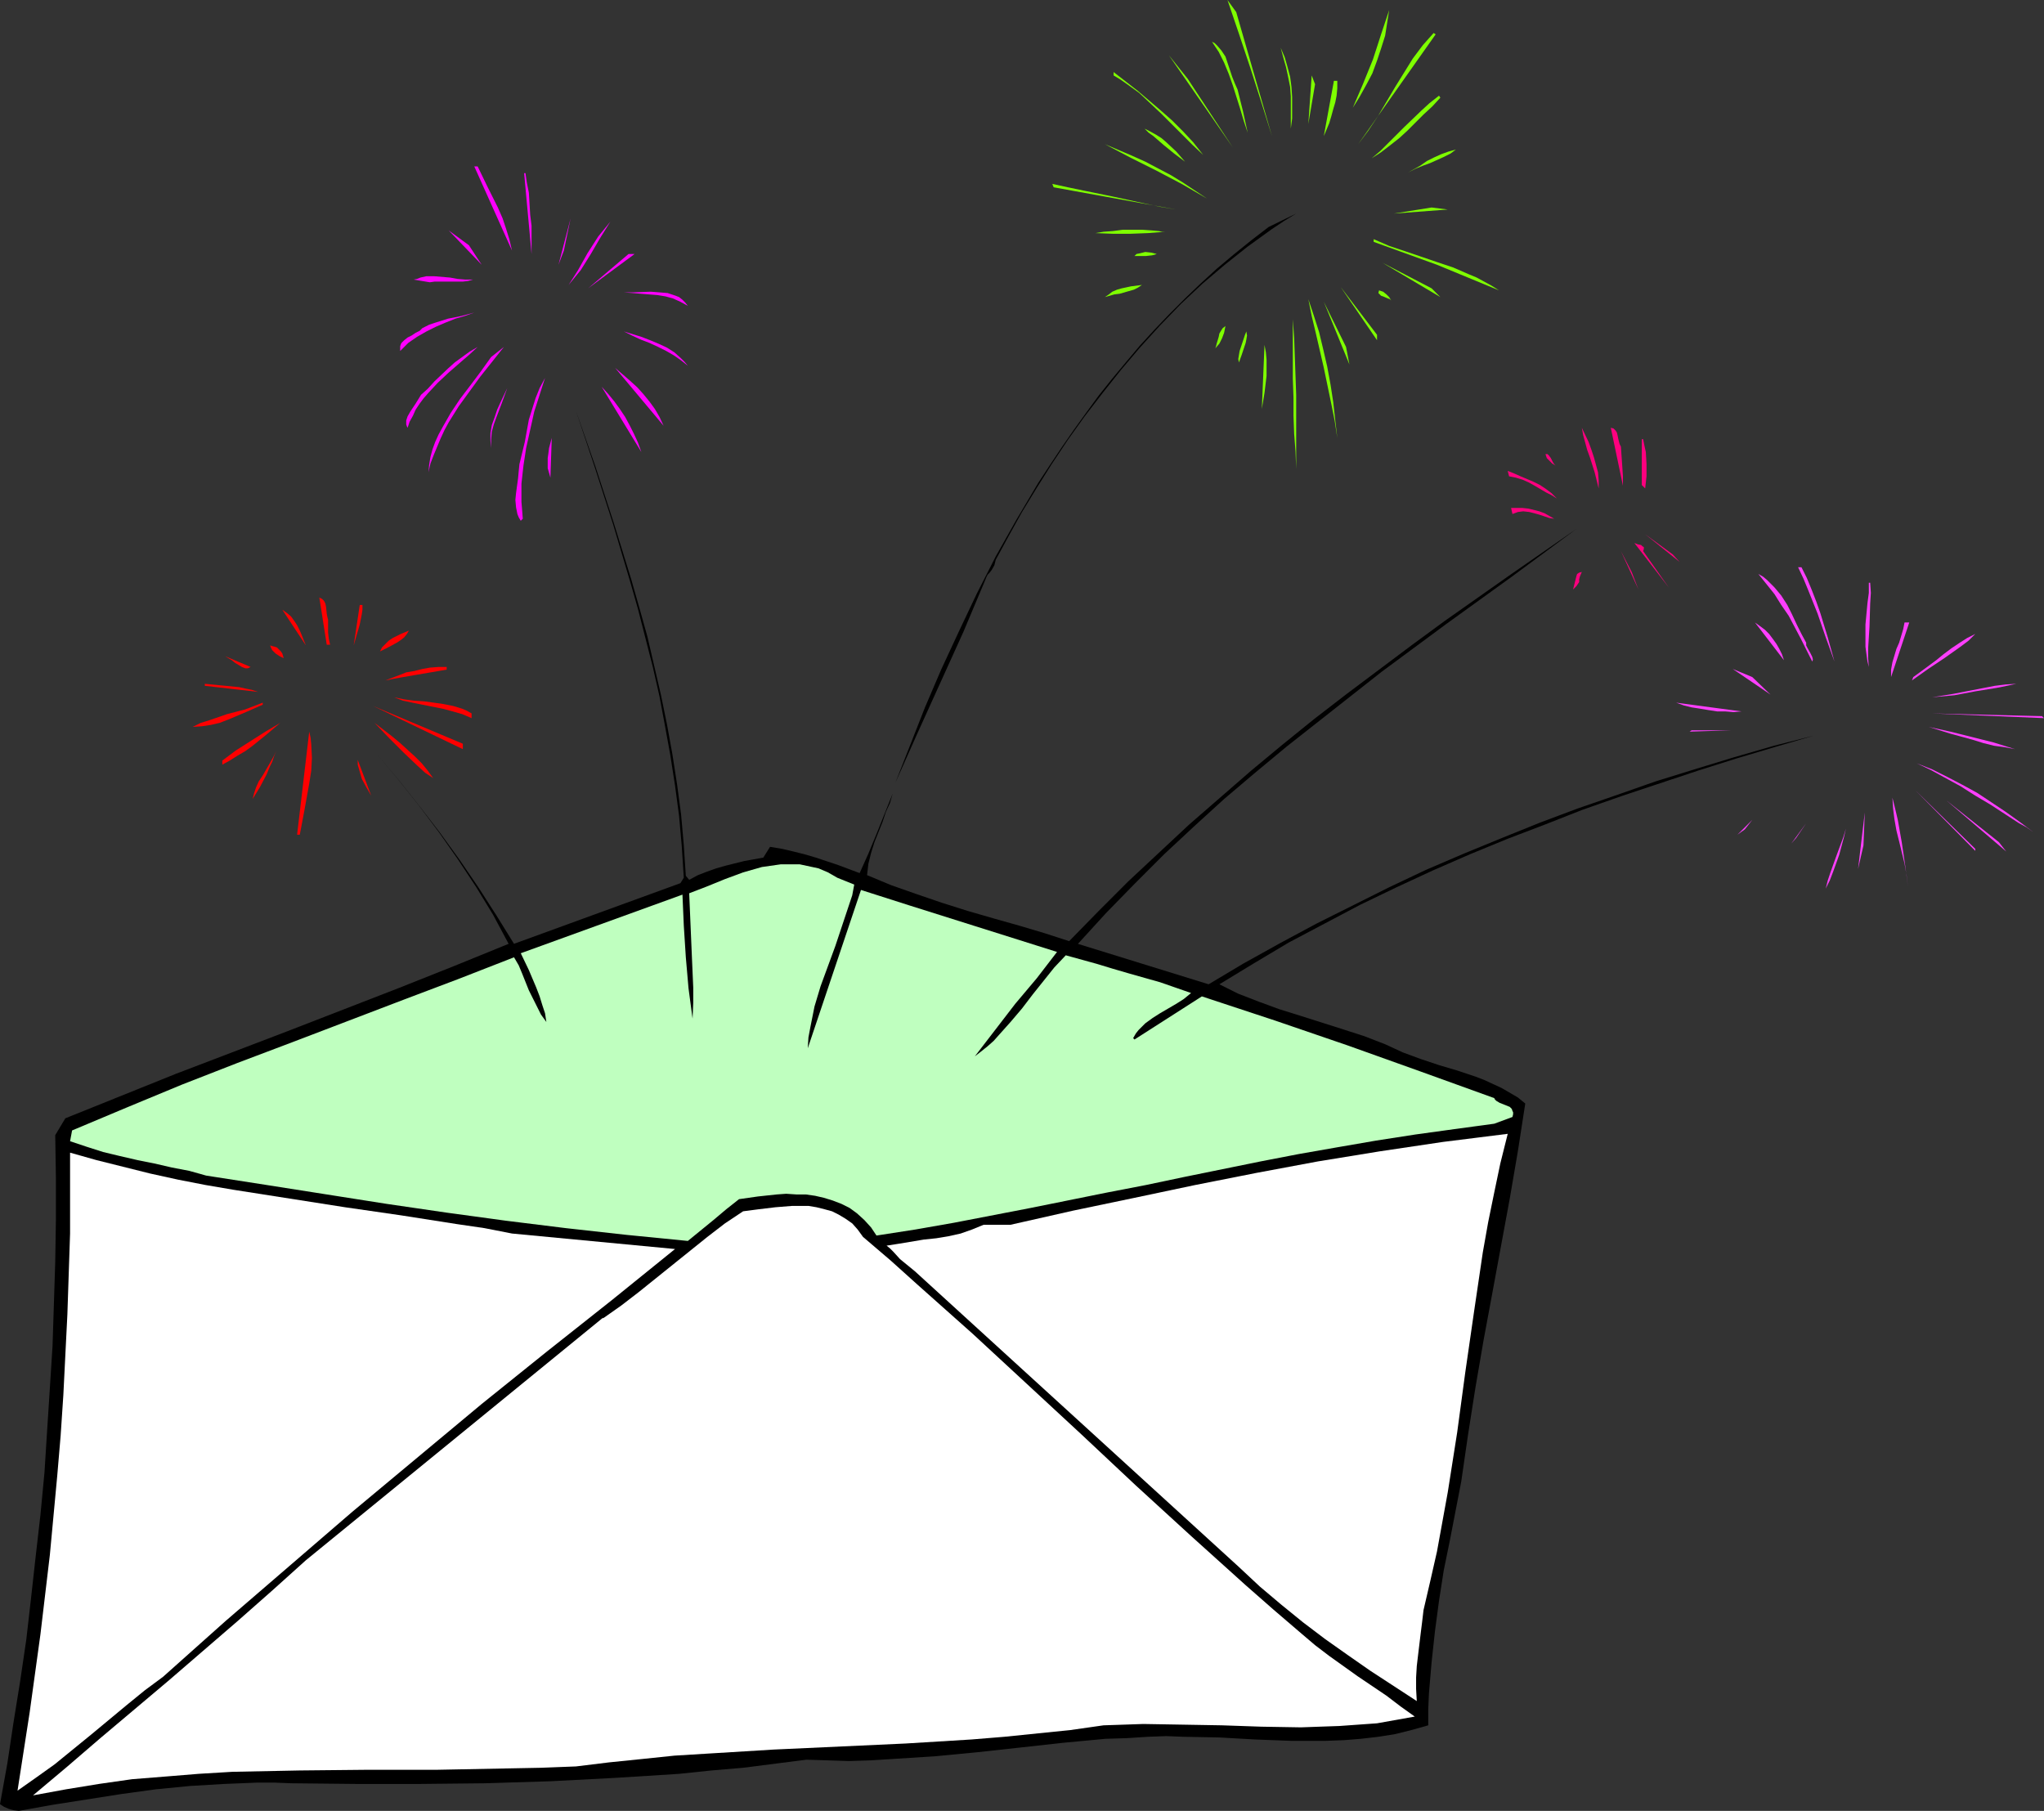 <?xml version="1.0" encoding="UTF-8" standalone="no"?>
<svg
   version="1.0"
   width="129.724mm"
   height="114.928mm"
   id="svg104"
   sodipodi:docname="Envelope - Exploding.wmf"
   xmlns:inkscape="http://www.inkscape.org/namespaces/inkscape"
   xmlns:sodipodi="http://sodipodi.sourceforge.net/DTD/sodipodi-0.dtd"
   xmlns="http://www.w3.org/2000/svg"
   xmlns:svg="http://www.w3.org/2000/svg">
  <rect width="100%" height="100%" fill="#333333" stroke="none"/>
  <sodipodi:namedview
     id="namedview104"
     pagecolor="#ffffff"
     bordercolor="#000000"
     borderopacity="0.25"
     inkscape:showpageshadow="2"
     inkscape:pageopacity="0.0"
     inkscape:pagecheckerboard="0"
     inkscape:deskcolor="#d1d1d1"
     inkscape:document-units="mm" />
  <defs
     id="defs1">
    <pattern
       id="WMFhbasepattern"
       patternUnits="userSpaceOnUse"
       width="6"
       height="6"
       x="0"
       y="0" />
  </defs>
  <path
     style="fill:#7fff00;fill-opacity:1;fill-rule:evenodd;stroke:none"
     d="m 305.1,32.643 -2.586,-8.241 -2.586,-8.08 -2.747,-8.241 L 294.435,0 l 2.101,2.909 z"
     id="path1" />
  <path
     style="fill:#7fff00;fill-opacity:1;fill-rule:evenodd;stroke:none"
     d="m 333.219,2.424 -0.485,3.07 -0.485,3.07 -0.97,3.07 -0.97,2.909 -1.131,3.07 -1.454,2.747 -1.616,2.909 -1.616,2.586 2.424,-5.656 2.424,-5.979 1.939,-5.979 z"
     id="path2" />
  <path
     style="fill:#7fff00;fill-opacity:1;fill-rule:evenodd;stroke:none"
     d="m 344.369,8.241 -18.584,26.34 2.424,-3.232 2.262,-3.394 4.202,-7.11 2.101,-3.394 2.101,-3.394 2.424,-3.232 1.293,-1.454 1.293,-1.454 z"
     id="path3" />
  <path
     style="fill:#7fff00;fill-opacity:1;fill-rule:evenodd;stroke:none"
     d="m 296.859,21.492 1.293,5.171 1.131,5.171 -0.97,-2.909 -0.808,-2.747 -1.778,-5.656 -0.97,-2.747 -1.131,-2.747 -1.293,-2.586 -1.616,-2.424 0.646,0.323 0.646,0.646 0.97,1.131 0.97,1.454 0.485,1.454 1.131,3.394 0.646,1.616 z"
     id="path4" />
  <path
     style="fill:#7fff00;fill-opacity:1;fill-rule:evenodd;stroke:none"
     d="m 309.625,30.865 v -2.747 -2.586 -2.424 l -0.162,-2.262 -0.485,-2.424 -0.485,-2.262 -0.646,-2.262 -0.646,-2.424 0.97,2.262 0.646,2.262 0.646,2.424 0.323,2.424 0.162,2.424 v 2.586 2.586 z"
     id="path5" />
  <path
     style="fill:#7fff00;fill-opacity:1;fill-rule:evenodd;stroke:none"
     d="m 295.728,35.39 -15.352,-22.139 4.525,5.656 z"
     id="path6" />
  <path
     style="fill:#7fff00;fill-opacity:1;fill-rule:evenodd;stroke:none"
     d="m 288.617,37.167 -2.586,-2.424 -2.424,-2.424 -1.293,-1.293 -1.293,-1.293 -2.424,-2.424 -2.747,-2.586 -2.586,-2.424 -2.909,-2.101 -1.616,-1.131 -1.616,-0.97 v -0.808 l 2.909,2.262 2.909,2.262 5.494,4.686 2.747,2.424 2.586,2.586 2.424,2.586 z"
     id="path7" />
  <path
     style="fill:#7fff00;fill-opacity:1;fill-rule:evenodd;stroke:none"
     d="m 313.827,29.734 0.808,-11.635 0.808,2.101 z"
     id="path8" />
  <path
     style="fill:#7fff00;fill-opacity:1;fill-rule:evenodd;stroke:none"
     d="m 320.776,19.392 v 1.778 l -0.162,1.778 -0.323,1.616 -0.485,1.616 -0.485,1.778 -0.485,1.616 -1.293,3.07 2.424,-13.251 z"
     id="path9" />
  <path
     style="fill:#7fff00;fill-opacity:1;fill-rule:evenodd;stroke:none"
     d="m 345.5,23.432 -1.939,2.101 -2.101,1.939 -3.878,3.878 -1.939,1.778 -2.262,1.778 -2.101,1.616 -2.262,1.454 2.101,-1.778 1.939,-1.939 3.878,-3.878 4.04,-3.878 1.939,-1.778 2.262,-1.778 z"
     id="path10" />
  <path
     style="fill:#7fff00;fill-opacity:1;fill-rule:evenodd;stroke:none"
     d="m 284.254,38.783 -2.586,-1.939 -2.586,-2.101 -2.424,-2.101 -1.131,-0.808 -0.97,-0.97 1.293,0.646 1.454,0.808 1.293,0.808 1.131,0.97 2.424,2.262 z"
     id="path11" />
  <path
     style="fill:#7fff00;fill-opacity:1;fill-rule:evenodd;stroke:none"
     d="m 289.587,47.671 -3.07,-1.778 -3.07,-1.778 -6.141,-3.232 -6.141,-3.07 -6.141,-3.232 6.464,2.747 3.232,1.454 3.07,1.616 3.07,1.616 2.909,1.778 2.909,1.939 z"
     id="path12" />
  <path
     style="fill:#7fff00;fill-opacity:1;fill-rule:evenodd;stroke:none"
     d="m 349.217,35.875 -1.293,0.97 -1.616,0.808 -3.232,1.454 -1.778,0.646 -1.616,0.646 -1.616,0.808 -1.616,0.808 1.293,-0.646 1.454,-0.808 1.454,-0.808 1.616,-1.131 1.616,-0.808 1.778,-0.808 1.778,-0.646 z"
     id="path13" />
  <path
     style="fill:#ff00ff;fill-opacity:1;fill-rule:evenodd;stroke:none"
     d="m 114.574,39.914 2.424,5.01 2.424,4.848 1.131,2.586 0.808,2.424 0.808,2.586 0.646,2.747 -9.05,-20.2 z"
     id="path14" />
  <path
     style="fill:#ff00ff;fill-opacity:1;fill-rule:evenodd;stroke:none"
     d="m 126.048,41.53 0.323,2.262 0.485,2.424 0.323,5.333 0.323,2.586 v 2.424 2.424 1.939 l -1.778,-19.392 z"
     id="path15" />
  <path
     style="fill:#7fff00;fill-opacity:1;fill-rule:evenodd;stroke:none"
     d="m 282.153,50.257 -29.411,-5.333 -0.323,-0.808 3.717,0.808 3.878,0.808 7.11,1.454 7.434,1.616 3.717,0.808 z"
     id="path16" />
  <path
     style="fill:#7fff00;fill-opacity:1;fill-rule:evenodd;stroke:none"
     d="m 334.35,51.226 9.05,-1.454 3.878,0.485 z"
     id="path17" />
  <path
     style="fill:#000000;fill-opacity:1;fill-rule:evenodd;stroke:none"
     d="m 238.845,134.287 -0.162,0.646 -0.162,0.646 -0.646,1.131 -0.485,0.646 -0.485,0.485 -0.323,0.646 -0.323,0.808 -2.586,6.141 -2.586,6.141 -5.494,12.12 -5.494,12.12 -5.333,11.958 3.555,-9.049 3.555,-9.049 3.878,-9.049 4.202,-9.049 4.363,-9.211 4.525,-8.888 5.01,-8.888 2.586,-4.363 2.586,-4.363 2.747,-4.202 2.909,-4.363 2.909,-4.202 2.909,-4.04 3.07,-4.202 3.232,-4.04 3.232,-3.878 3.394,-4.04 3.555,-3.878 3.555,-3.717 3.717,-3.717 3.717,-3.555 3.878,-3.555 4.04,-3.394 4.202,-3.394 4.202,-3.232 6.626,-3.232 -2.909,1.778 -2.909,1.939 -2.909,2.101 -2.909,2.101 -5.494,4.363 -5.333,4.525 -5.171,4.848 -5.01,5.171 -4.848,5.333 -4.525,5.333 -4.363,5.494 -4.363,5.656 -4.04,5.656 -3.878,5.817 -3.555,5.656 -3.555,5.817 -3.232,5.817 z"
     id="path18" />
  <path
     style="fill:#ff00ff;fill-opacity:1;fill-rule:evenodd;stroke:none"
     d="m 133.966,63.508 2.909,-11.15 -1.616,7.757 z"
     id="path19" />
  <path
     style="fill:#ff00ff;fill-opacity:1;fill-rule:evenodd;stroke:none"
     d="m 146.409,53.165 -2.424,3.878 -1.131,1.939 -1.131,1.939 -2.424,3.878 -1.454,1.778 -1.454,1.778 1.131,-1.778 1.131,-1.778 2.262,-4.04 2.586,-4.04 1.454,-1.778 z"
     id="path20" />
  <path
     style="fill:#ff00ff;fill-opacity:1;fill-rule:evenodd;stroke:none"
     d="m 115.544,63.508 -7.918,-8.241 4.848,3.555 z"
     id="path21" />
  <path
     style="fill:#7fff00;fill-opacity:1;fill-rule:evenodd;stroke:none"
     d="m 279.568,55.589 -2.101,0.162 -2.101,0.162 -4.202,0.162 h -4.202 l -4.202,-0.162 1.939,-0.323 2.262,-0.162 2.424,-0.323 h 4.525 l 2.262,0.162 1.778,0.162 0.808,0.162 z"
     id="path22" />
  <path
     style="fill:#7fff00;fill-opacity:1;fill-rule:evenodd;stroke:none"
     d="m 338.067,55.266 23.917,3.555 z"
     id="path23" />
  <path
     style="fill:#7fff00;fill-opacity:1;fill-rule:evenodd;stroke:none"
     d="m 359.56,69.648 -7.434,-3.07 -7.434,-3.07 -7.595,-2.747 -7.595,-2.747 v -0.646 l 3.717,1.616 3.878,1.293 7.595,2.586 3.878,1.293 3.717,1.616 1.939,0.808 1.778,0.97 1.778,0.97 z"
     id="path24" />
  <path
     style="fill:#7fff00;fill-opacity:1;fill-rule:evenodd;stroke:none"
     d="m 277.467,60.922 -0.485,0.162 -0.646,0.162 -1.454,0.162 h -1.454 -0.808 -0.485 l 0.485,-0.485 0.808,-0.162 0.646,-0.162 0.646,-0.162 1.454,0.162 z"
     id="path25" />
  <path
     style="fill:#ff00ff;fill-opacity:1;fill-rule:evenodd;stroke:none"
     d="m 141.077,69.164 9.696,-8.241 h 1.454 z"
     id="path26" />
  <path
     style="fill:#7fff00;fill-opacity:1;fill-rule:evenodd;stroke:none"
     d="m 345.5,71.264 -13.898,-8.241 11.797,6.141 z"
     id="path27" />
  <path
     style="fill:#ff00ff;fill-opacity:1;fill-rule:evenodd;stroke:none"
     d="m 113.443,67.063 -1.131,0.323 -1.293,0.162 h -2.747 -4.04 l -1.131,0.162 -3.878,-0.646 0.808,-0.162 0.808,-0.323 1.454,-0.323 h 1.778 l 1.939,0.162 1.939,0.162 1.778,0.323 1.939,0.162 z"
     id="path28" />
  <path
     style="fill:#7fff00;fill-opacity:1;fill-rule:evenodd;stroke:none"
     d="m 273.912,68.356 -0.97,0.646 -0.97,0.485 -1.131,0.323 -1.131,0.323 -1.131,0.323 -1.293,0.162 -2.262,0.646 0.97,-0.646 0.808,-0.646 1.131,-0.485 1.131,-0.323 2.262,-0.485 z"
     id="path29" />
  <path
     style="fill:#7fff00;fill-opacity:1;fill-rule:evenodd;stroke:none"
     d="m 330.31,81.607 -8.726,-12.766 8.726,11.473 z"
     id="path30" />
  <path
     style="fill:#7fff00;fill-opacity:1;fill-rule:evenodd;stroke:none"
     d="m 333.704,72.072 -0.323,-0.323 -0.485,-0.162 -1.131,-0.485 -0.485,-0.162 -0.323,-0.323 -0.323,-0.323 0.162,-0.646 0.485,0.162 0.485,0.162 0.808,0.646 0.646,0.646 z"
     id="path31" />
  <path
     style="fill:#ff00ff;fill-opacity:1;fill-rule:evenodd;stroke:none"
     d="m 164.993,73.365 -1.778,-0.97 -1.778,-0.808 -1.778,-0.485 -1.939,-0.323 -4.04,-0.323 -1.939,-0.162 -2.101,-0.162 h 2.101 l 4.363,-0.162 2.101,0.162 1.939,0.162 0.97,0.323 0.97,0.323 0.808,0.323 0.808,0.646 0.646,0.646 z"
     id="path32" />
  <path
     style="fill:#7fff00;fill-opacity:1;fill-rule:evenodd;stroke:none"
     d="m 320.776,105.038 -0.646,-4.202 -0.808,-4.04 -1.778,-8.565 -1.939,-8.403 -0.97,-4.04 -0.808,-4.04 1.293,3.878 1.293,4.04 0.97,4.04 0.97,4.202 0.808,4.363 0.646,4.202 0.485,4.363 z"
     id="path33" />
  <path
     style="fill:#7fff00;fill-opacity:1;fill-rule:evenodd;stroke:none"
     d="m 323.684,87.424 -6.141,-15.029 5.333,10.827 z"
     id="path34" />
  <path
     style="fill:#ff00ff;fill-opacity:1;fill-rule:evenodd;stroke:none"
     d="m 113.766,74.981 -2.262,0.808 -2.262,0.646 -2.424,0.97 -2.262,0.97 -2.262,1.131 -2.262,1.293 -2.101,1.454 -0.97,0.97 -0.97,0.97 v -0.646 -0.485 l 0.162,-0.485 0.162,-0.323 0.646,-0.646 0.808,-0.646 0.97,-0.485 0.97,-0.646 0.97,-0.485 0.646,-0.646 1.616,-0.808 1.454,-0.485 3.07,-0.97 3.232,-0.646 z"
     id="path35" />
  <path
     style="fill:#7fff00;fill-opacity:1;fill-rule:evenodd;stroke:none"
     d="m 310.918,112.472 -0.162,-4.202 -0.323,-4.202 -0.162,-4.363 V 95.342 l -0.162,-4.525 V 76.597 l 0.323,4.525 0.162,4.525 0.323,9.049 v 8.888 z"
     id="path36" />
  <path
     style="fill:#7fff00;fill-opacity:1;fill-rule:evenodd;stroke:none"
     d="m 293.95,78.213 -0.323,1.616 -0.485,1.293 -0.646,1.293 -0.97,1.131 0.162,-0.485 0.162,-0.646 0.485,-1.616 0.162,-0.808 0.485,-0.808 0.323,-0.485 z"
     id="path37" />
  <path
     style="fill:#ff00ff;fill-opacity:1;fill-rule:evenodd;stroke:none"
     d="m 164.993,87.747 -1.616,-1.293 -1.616,-1.131 -1.939,-1.131 -1.939,-0.97 -2.101,-0.97 -2.101,-0.808 -2.101,-0.97 -1.939,-0.97 4.202,1.293 2.101,0.808 1.939,0.808 2.101,0.97 1.778,1.131 1.616,1.454 0.808,0.808 z"
     id="path38" />
  <path
     style="fill:#7fff00;fill-opacity:1;fill-rule:evenodd;stroke:none"
     d="m 298.96,79.506 0.162,0.97 -0.162,0.97 -0.162,0.808 -0.323,0.97 -0.646,1.939 -0.646,1.778 -0.162,-0.808 0.162,-0.97 0.162,-0.97 0.323,-0.97 0.646,-1.939 0.323,-0.97 z"
     id="path39" />
  <path
     style="fill:#7fff00;fill-opacity:1;fill-rule:evenodd;stroke:none"
     d="m 302.676,98.089 0.646,-15.352 0.323,1.778 0.162,1.778 v 1.939 1.939 l -0.485,4.04 -0.323,1.939 z"
     id="path40" />
  <path
     style="fill:#ff00ff;fill-opacity:1;fill-rule:evenodd;stroke:none"
     d="m 97.768,102.614 -0.162,-0.323 -0.162,-0.485 v -0.97 l 0.323,-0.97 0.646,-1.131 1.293,-1.939 1.293,-2.101 1.616,-1.454 1.616,-1.778 3.232,-3.07 1.616,-1.454 1.778,-1.293 1.778,-1.293 1.939,-1.131 -2.101,1.939 -1.131,0.97 -1.293,1.131 -2.424,2.101 -2.586,2.424 -2.262,2.424 -1.131,1.293 -0.97,1.293 -0.97,1.454 -0.646,1.454 -0.808,1.454 z"
     id="path41" />
  <path
     style="fill:#ff00ff;fill-opacity:1;fill-rule:evenodd;stroke:none"
     d="m 102.777,113.28 0.162,-1.778 0.323,-1.939 0.485,-1.778 0.646,-1.778 0.808,-1.778 0.97,-1.778 1.939,-3.394 2.262,-3.394 2.586,-3.394 2.424,-3.232 2.424,-3.394 3.07,-2.424 -5.656,7.11 -2.586,3.555 -2.586,3.555 -2.424,3.878 -0.97,1.778 -0.97,2.101 -0.808,1.939 -0.808,1.939 -0.808,2.101 z"
     id="path42" />
  <path
     style="fill:#ff00ff;fill-opacity:1;fill-rule:evenodd;stroke:none"
     d="m 159.176,102.129 -11.635,-13.897 3.555,3.07 1.778,1.616 1.454,1.616 1.454,1.778 1.293,1.778 1.131,1.939 z"
     id="path43" />
  <path
     style="fill:#ff00ff;fill-opacity:1;fill-rule:evenodd;stroke:none"
     d="m 125.401,124.43 -0.485,0.485 -0.485,-0.808 -0.323,-0.808 -0.323,-1.616 -0.162,-1.778 0.162,-1.616 0.485,-3.555 0.162,-1.778 0.162,-1.616 1.293,-5.333 0.97,-5.333 0.808,-2.586 0.808,-2.586 0.97,-2.424 1.293,-2.424 -1.293,4.04 -1.293,4.04 -0.97,4.363 -0.97,4.363 -0.646,4.202 -0.485,4.363 v 2.101 2.262 l 0.162,1.939 z"
     id="path44" />
  <path
     style="fill:#ff00ff;fill-opacity:1;fill-rule:evenodd;stroke:none"
     d="m 153.843,108.432 -9.534,-15.675 1.616,1.778 1.454,1.778 1.293,1.778 1.293,1.939 1.131,2.101 0.97,1.939 0.97,2.101 z"
     id="path45" />
  <path
     style="fill:#ff00ff;fill-opacity:1;fill-rule:evenodd;stroke:none"
     d="m 117.806,107.462 -0.162,-1.778 v -1.778 l 0.323,-1.939 0.646,-1.778 0.646,-1.939 0.808,-1.778 1.616,-3.394 -0.646,1.778 -0.646,1.778 -1.293,3.394 -0.646,1.778 -0.485,1.778 -0.162,1.939 z"
     id="path46" />
  <path
     style="fill:#000000;fill-opacity:1;fill-rule:evenodd;stroke:none"
     d="m 137.36,95.989 0.485,1.293 z"
     id="path47" />
  <path
     style="fill:#000000;fill-opacity:1;fill-rule:evenodd;stroke:none"
     d="m 164.509,210.076 0.808,0.97 2.101,-1.131 2.101,-0.808 2.262,-0.808 2.262,-0.646 4.525,-1.131 4.525,-0.808 1.616,-2.586 2.909,0.485 2.747,0.646 2.586,0.646 2.747,0.808 5.333,1.778 5.171,1.939 2.101,-4.686 1.939,-4.686 3.878,-9.696 -0.646,2.262 -0.97,2.101 -0.808,2.424 -0.97,2.424 -0.97,2.424 -0.808,2.586 -0.646,2.586 -0.323,2.747 5.818,2.424 5.979,2.101 6.141,2.101 6.141,1.939 6.141,1.778 6.302,1.778 5.979,1.778 5.979,1.939 7.11,-7.272 7.11,-7.11 7.272,-6.787 7.272,-6.787 7.434,-6.464 7.434,-6.464 7.595,-6.302 7.595,-6.141 7.757,-5.979 7.757,-5.817 7.757,-5.817 7.918,-5.817 15.837,-11.15 15.837,-10.989 -15.514,11.473 -15.675,11.312 -15.514,11.473 -7.595,5.979 -7.595,5.979 -7.595,5.979 -7.595,6.302 -7.434,6.302 -7.272,6.625 -7.11,6.625 -6.949,6.949 -6.949,7.11 -6.787,7.433 31.35,9.696 8.403,-5.01 8.726,-4.848 8.726,-4.686 8.726,-4.363 8.726,-4.363 8.888,-4.202 9.05,-3.878 9.05,-3.717 9.211,-3.717 9.05,-3.394 9.373,-3.232 9.211,-3.232 9.373,-2.909 9.534,-2.909 9.534,-2.747 9.534,-2.424 -9.373,2.747 -9.211,2.747 -9.211,2.909 -9.211,3.07 -9.211,3.07 -9.211,3.232 -9.05,3.555 -8.888,3.394 -9.05,3.717 -8.888,3.878 -8.726,4.04 -8.726,4.202 -8.565,4.525 -8.565,4.525 -8.403,5.01 -8.242,5.01 2.262,1.131 2.262,1.131 5.01,1.939 4.848,1.778 5.171,1.616 10.181,3.232 5.01,1.616 5.01,1.939 2.101,0.97 2.101,0.97 4.363,1.616 4.363,1.454 4.363,1.293 4.363,1.454 2.101,0.808 2.101,0.97 2.101,0.97 1.939,1.131 1.939,1.131 1.778,1.454 -1.778,11.473 -1.939,11.312 -4.202,22.785 -2.101,11.312 -1.939,11.312 -1.778,11.312 -1.616,11.15 -2.747,14.221 -1.454,7.11 -1.131,7.272 -0.97,7.272 -0.808,7.433 -0.646,7.595 -0.162,3.717 v 3.878 l -4.04,1.131 -3.878,0.97 -4.04,0.646 -4.202,0.485 -4.04,0.323 -4.363,0.162 h -4.202 -4.202 l -8.565,-0.323 -8.565,-0.485 -8.565,-0.162 -4.202,-0.162 -4.363,0.162 -5.01,0.323 -5.171,0.162 -10.342,0.97 -10.181,1.131 -10.342,1.131 -10.181,0.97 -10.181,0.646 -5.171,0.323 -5.171,0.162 -5.01,-0.162 -5.171,-0.162 -7.595,0.97 -7.595,0.97 -7.595,0.646 -7.757,0.808 -7.595,0.485 -7.757,0.485 -15.514,0.808 -15.675,0.485 -15.514,0.162 H 85.325 l -15.514,-0.162 -4.04,-0.162 H 61.731 l -3.878,0.162 -4.04,0.162 -8.242,0.485 -8.242,0.808 -8.242,1.131 -8.242,1.293 -8.242,1.293 -8.08,1.454 -1.293,-0.162 -1.131,-0.323 L 0.97,433.403 0.485,433.08 0,432.757 l 1.778,-9.857 1.454,-9.696 1.616,-10.019 1.454,-9.857 1.131,-9.857 1.131,-10.181 1.131,-9.857 0.97,-10.181 0.646,-10.181 0.646,-10.019 0.646,-10.181 0.323,-10.019 0.323,-10.181 0.162,-10.019 v -10.181 l -0.162,-10.181 2.424,-4.04 13.251,-5.333 13.251,-5.333 26.664,-10.181 26.664,-10.342 13.413,-5.333 13.09,-5.333 -3.717,-6.949 -4.04,-6.625 -4.363,-6.625 -4.525,-6.464 -4.848,-6.464 -5.01,-6.302 -5.171,-6.141 -5.494,-5.979 5.494,5.979 5.333,6.302 5.01,6.302 4.848,6.302 4.686,6.464 4.525,6.625 4.363,6.787 4.202,6.787 39.915,-14.544 0.808,-1.293 -0.485,-7.595 -0.646,-7.272 -0.97,-7.272 -1.131,-7.272 -1.293,-7.11 -1.293,-6.949 -1.616,-7.11 -1.778,-6.949 -1.778,-6.949 -1.939,-6.787 -4.04,-13.574 -4.363,-13.574 -4.525,-13.574 4.686,13.413 4.363,13.413 2.101,6.787 2.101,6.787 1.939,6.787 1.939,6.949 1.616,6.949 1.616,6.949 1.454,7.11 1.293,7.11 1.131,7.272 0.97,7.272 0.646,7.272 z"
     id="path48" />
  <path
     style="fill:#ff007f;fill-opacity:1;fill-rule:evenodd;stroke:none"
     d="m 383.476,117.158 -0.485,-1.939 -0.485,-1.939 -1.131,-3.555 -0.646,-1.778 -0.485,-1.778 -0.485,-1.778 -0.323,-1.778 1.616,3.394 0.646,1.778 0.646,1.939 0.485,1.778 0.485,1.778 0.162,1.939 z"
     id="path49" />
  <path
     style="fill:#ff007f;fill-opacity:1;fill-rule:evenodd;stroke:none"
     d="m 388.809,107.139 0.323,4.686 0.162,2.424 v 2.262 l -2.909,-13.897 0.646,0.162 0.485,0.485 0.323,0.485 0.162,0.646 0.162,0.808 0.162,0.646 0.162,0.646 z"
     id="path50" />
  <path
     style="fill:#ff00ff;fill-opacity:1;fill-rule:evenodd;stroke:none"
     d="m 132.027,114.572 -0.323,-1.131 -0.323,-1.131 v -1.293 -1.131 l 0.162,-1.131 0.162,-1.293 0.646,-2.424 z"
     id="path51" />
  <path
     style="fill:#ff007f;fill-opacity:1;fill-rule:evenodd;stroke:none"
     d="m 394.142,105.361 0.323,1.616 0.323,1.454 0.162,2.909 v 2.909 l -0.323,2.909 -0.808,-0.808 v -10.989 z"
     id="path52" />
  <path
     style="fill:#ff007f;fill-opacity:1;fill-rule:evenodd;stroke:none"
     d="m 373.134,111.664 -0.808,-0.485 -0.646,-0.646 -0.646,-0.646 -0.162,-0.485 -0.162,-0.485 h 0.485 l 0.323,0.323 0.485,0.646 0.485,0.97 0.323,0.485 z"
     id="path53" />
  <path
     style="fill:#ff007f;fill-opacity:1;fill-rule:evenodd;stroke:none"
     d="m 373.457,119.582 -1.293,-0.808 -1.293,-0.646 -2.747,-1.616 -1.454,-0.808 -1.454,-0.646 -1.616,-0.485 -1.616,-0.323 -0.323,-1.293 1.616,0.646 1.454,0.646 3.07,1.293 1.616,0.808 1.454,0.97 1.293,0.97 z"
     id="path54" />
  <path
     style="fill:#ff007f;fill-opacity:1;fill-rule:evenodd;stroke:none"
     d="m 372.811,124.43 -1.131,-0.162 -2.424,-0.808 -1.131,-0.323 -1.293,-0.323 -1.454,-0.162 -1.293,0.162 -1.293,0.485 -0.323,-1.454 h 2.747 l 1.454,0.162 1.293,0.323 1.293,0.323 1.293,0.485 1.131,0.646 z"
     id="path55" />
  <path
     style="fill:#ff007f;fill-opacity:1;fill-rule:evenodd;stroke:none"
     d="m 398.828,125.723 3.232,1.131 z"
     id="path56" />
  <path
     style="fill:#ff007f;fill-opacity:1;fill-rule:evenodd;stroke:none"
     d="m 403.192,127.823 2.586,0.808 z"
     id="path57" />
  <path
     style="fill:#ff007f;fill-opacity:1;fill-rule:evenodd;stroke:none"
     d="m 402.868,134.772 -8.242,-6.625 6.626,4.848 z"
     id="path58" />
  <path
     style="fill:#ff007f;fill-opacity:1;fill-rule:evenodd;stroke:none"
     d="m 394.142,132.186 6.141,8.726 -8.242,-10.665 0.808,0.323 0.808,0.162 0.323,0.323 0.323,0.162 v 0.485 z"
     id="path59" />
  <path
     style="fill:#ff007f;fill-opacity:1;fill-rule:evenodd;stroke:none"
     d="m 393.011,141.397 -4.202,-9.211 2.586,5.01 z"
     id="path60" />
  <path
     style="fill:#ff3fff;fill-opacity:1;fill-rule:evenodd;stroke:none"
     d="m 432.118,136.065 1.293,2.586 1.131,2.747 1.131,2.909 0.97,2.747 1.778,5.817 1.616,5.817 -2.101,-5.817 -1.939,-5.656 -2.262,-5.656 -1.131,-2.747 -1.293,-2.747 z"
     id="path61" />
  <path
     style="fill:#ff007f;fill-opacity:1;fill-rule:evenodd;stroke:none"
     d="m 379.436,137.196 -0.485,1.131 -0.162,0.646 v 0.646 l -0.323,0.485 -0.323,0.485 -0.323,0.323 -0.485,0.485 0.162,-0.646 0.162,-0.646 0.323,-1.293 0.162,-0.646 0.162,-0.485 0.485,-0.323 z"
     id="path62" />
  <path
     style="fill:#ff3fff;fill-opacity:1;fill-rule:evenodd;stroke:none"
     d="m 433.249,154.164 v 0.646 l 0.323,0.646 0.646,1.131 0.485,0.97 0.162,0.646 -0.162,0.485 -2.747,-5.494 -1.454,-2.747 -1.454,-2.747 -1.778,-2.586 -1.616,-2.586 -1.939,-2.424 -1.939,-2.424 1.131,0.646 0.97,0.808 0.97,0.97 0.808,0.808 1.616,1.939 1.454,2.262 1.131,2.262 1.131,2.424 1.131,2.262 z"
     id="path63" />
  <path
     style="fill:#ff3fff;fill-opacity:1;fill-rule:evenodd;stroke:none"
     d="m 448.601,139.782 0.162,2.424 -0.162,2.586 -0.162,5.494 -0.162,2.586 -0.162,2.586 v 2.424 l 0.162,2.101 -0.323,-1.293 -0.162,-1.131 -0.323,-2.424 v -2.586 -2.747 l 0.485,-5.171 0.323,-2.424 v -2.424 z"
     id="path64" />
  <path
     style="fill:#ff0000;fill-opacity:1;fill-rule:evenodd;stroke:none"
     d="m 78.699,148.669 v 1.616 1.454 l 0.162,1.454 0.323,1.454 h -0.808 l -1.778,-11.312 0.646,0.323 0.485,0.485 0.323,0.646 0.162,0.808 0.162,1.616 0.162,0.808 z"
     id="path65" />
  <path
     style="fill:#ff0000;fill-opacity:1;fill-rule:evenodd;stroke:none"
     d="m 86.941,145.114 v 1.131 l -0.162,1.131 -0.485,2.424 -1.454,5.01 1.454,-9.696 z"
     id="path66" />
  <path
     style="fill:#ff0000;fill-opacity:1;fill-rule:evenodd;stroke:none"
     d="m 73.366,154.81 -5.656,-8.565 1.131,0.808 0.97,0.808 0.808,1.131 0.646,0.97 0.646,1.293 0.485,1.131 z"
     id="path67" />
  <path
     style="fill:#ff3fff;fill-opacity:1;fill-rule:evenodd;stroke:none"
     d="m 427.916,158.365 -6.949,-9.049 1.131,0.808 1.293,0.97 0.97,0.97 0.97,1.293 0.808,1.131 0.646,1.131 0.646,1.293 z"
     id="path68" />
  <path
     style="fill:#ff3fff;fill-opacity:1;fill-rule:evenodd;stroke:none"
     d="m 453.611,162.405 v -1.778 l 0.323,-1.778 0.485,-1.616 0.485,-1.616 0.646,-1.454 0.485,-1.616 0.485,-1.616 0.323,-1.616 h 1.131 z"
     id="path69" />
  <path
     style="fill:#ff0000;fill-opacity:1;fill-rule:evenodd;stroke:none"
     d="m 98.091,151.255 -0.485,0.808 -0.646,0.808 -0.808,0.646 -0.97,0.646 -2.101,1.131 -1.939,0.97 0.485,-0.97 0.808,-0.808 0.808,-0.808 0.97,-0.646 1.939,-0.97 z"
     id="path70" />
  <path
     style="fill:#ff3fff;fill-opacity:1;fill-rule:evenodd;stroke:none"
     d="m 473.811,152.063 -1.616,1.616 -1.939,1.454 -3.878,2.747 -1.939,1.293 -1.939,1.293 -3.878,2.747 0.323,-0.808 1.778,-1.293 3.717,-2.747 1.778,-1.454 1.939,-1.454 1.939,-1.293 1.778,-1.131 z"
     id="path71" />
  <path
     style="fill:#ff0000;fill-opacity:1;fill-rule:evenodd;stroke:none"
     d="m 68.034,157.88 -0.97,-0.485 -0.97,-0.646 -0.808,-0.808 -0.323,-0.646 -0.162,-0.485 0.485,0.162 0.646,0.162 0.485,0.162 0.485,0.485 0.485,0.485 0.323,0.485 0.162,0.485 z"
     id="path72" />
  <path
     style="fill:#ff0000;fill-opacity:1;fill-rule:evenodd;stroke:none"
     d="m 60.115,159.981 -0.323,0.162 -0.323,0.162 h -0.646 l -0.808,-0.323 -0.808,-0.485 -0.808,-0.485 -0.808,-0.646 -0.808,-0.485 -0.808,-0.485 z"
     id="path73" />
  <path
     style="fill:#ff0000;fill-opacity:1;fill-rule:evenodd;stroke:none"
     d="m 107.141,160.628 -7.595,1.293 -3.717,0.646 -1.778,0.323 -1.616,0.323 3.394,-1.293 1.616,-0.646 1.939,-0.323 1.939,-0.485 1.778,-0.323 2.101,-0.162 h 1.939 z"
     id="path74" />
  <path
     style="fill:#ff3fff;fill-opacity:1;fill-rule:evenodd;stroke:none"
     d="m 424.684,166.607 -9.05,-6.141 4.686,1.939 z"
     id="path75" />
  <path
     style="fill:#ff0000;fill-opacity:1;fill-rule:evenodd;stroke:none"
     d="m 61.893,165.96 -12.766,-1.454 v -0.485 l 3.232,0.323 1.778,0.162 1.616,0.162 1.616,0.162 1.454,0.323 1.616,0.323 z"
     id="path76" />
  <path
     style="fill:#ff3fff;fill-opacity:1;fill-rule:evenodd;stroke:none"
     d="m 483.668,164.021 -2.262,0.485 -2.424,0.485 -5.01,0.808 -5.171,0.97 -5.333,0.485 5.01,-0.808 5.01,-0.97 5.01,-0.97 2.586,-0.323 z"
     id="path77" />
  <path
     style="fill:#ff0000;fill-opacity:1;fill-rule:evenodd;stroke:none"
     d="m 113.12,171.131 v 1.131 l -2.262,-0.97 -2.262,-0.646 -2.424,-0.646 -2.424,-0.485 -2.424,-0.485 -2.424,-0.485 -2.262,-0.485 -2.101,-0.808 2.262,0.485 2.424,0.323 2.424,0.162 2.424,0.323 2.262,0.323 2.424,0.485 2.101,0.646 1.131,0.485 z"
     id="path78" />
  <path
     style="fill:#ff0000;fill-opacity:1;fill-rule:evenodd;stroke:none"
     d="m 63.024,169.031 -4.04,1.778 -4.202,1.778 -2.101,0.808 -2.101,0.485 -2.101,0.323 -2.262,0.162 1.939,-0.97 2.101,-0.646 4.202,-1.454 4.363,-1.131 2.101,-0.808 2.101,-0.808 z"
     id="path79" />
  <path
     style="fill:#ff3fff;fill-opacity:1;fill-rule:evenodd;stroke:none"
     d="m 417.736,170.647 -1.939,0.162 -1.939,-0.162 h -1.939 l -2.101,-0.323 -1.939,-0.323 -2.101,-0.323 -1.939,-0.485 -1.778,-0.646 z"
     id="path80" />
  <path
     style="fill:#ff0000;fill-opacity:1;fill-rule:evenodd;stroke:none"
     d="m 111.019,179.696 -21.493,-10.342 21.493,9.049 z"
     id="path81" />
  <path
     style="fill:#ff3fff;fill-opacity:1;fill-rule:evenodd;stroke:none"
     d="m 490.294,172.263 -26.826,-1.131 26.341,0.646 z"
     id="path82" />
  <path
     style="fill:#ff0000;fill-opacity:1;fill-rule:evenodd;stroke:none"
     d="m 67.226,173.394 -3.232,2.747 -3.394,2.747 -1.778,1.293 -1.939,1.131 -1.778,1.131 -1.778,0.97 v -0.97 l 3.232,-2.424 3.555,-2.262 3.555,-2.262 z"
     id="path83" />
  <path
     style="fill:#ff0000;fill-opacity:1;fill-rule:evenodd;stroke:none"
     d="m 103.909,186.645 -1.939,-1.293 -1.778,-1.616 -3.394,-3.232 -3.555,-3.555 -3.394,-3.555 4.202,3.232 1.939,1.616 1.778,1.616 1.778,1.616 1.616,1.616 1.454,1.778 z"
     id="path84" />
  <path
     style="fill:#ff3fff;fill-opacity:1;fill-rule:evenodd;stroke:none"
     d="m 483.345,179.696 -2.586,-0.485 -2.424,-0.323 -2.586,-0.646 -2.586,-0.808 -5.333,-1.454 -5.171,-1.616 5.171,1.131 5.171,1.293 5.171,1.293 z"
     id="path85" />
  <path
     style="fill:#ff3fff;fill-opacity:1;fill-rule:evenodd;stroke:none"
     d="m 405.292,175.494 0.485,-0.323 h 9.534 z"
     id="path86" />
  <path
     style="fill:#ff0000;fill-opacity:1;fill-rule:evenodd;stroke:none"
     d="M 71.912,200.219 H 71.266 l 2.909,-24.724 0.323,1.454 0.162,1.616 0.162,3.232 -0.162,3.07 -0.485,3.07 -1.131,6.302 z"
     id="path87" />
  <path
     style="fill:#ff0000;fill-opacity:1;fill-rule:evenodd;stroke:none"
     d="m 80.477,176.949 1.616,16.645 z"
     id="path88" />
  <path
     style="fill:#ff0000;fill-opacity:1;fill-rule:evenodd;stroke:none"
     d="m 60.6,191.654 0.323,-1.293 0.485,-1.454 0.646,-1.454 0.97,-1.454 1.778,-3.07 0.808,-1.454 0.646,-1.293 -0.485,1.131 -0.485,1.454 -0.646,1.293 -0.646,1.616 -1.616,3.07 z"
     id="path89" />
  <path
     style="fill:#ff0000;fill-opacity:1;fill-rule:evenodd;stroke:none"
     d="m 89.041,190.846 -1.131,-1.939 -1.131,-2.101 -0.323,-1.131 -0.323,-1.131 -0.323,-1.131 v -1.131 z"
     id="path90" />
  <path
     style="fill:#ff3fff;fill-opacity:1;fill-rule:evenodd;stroke:none"
     d="m 487.708,199.572 -1.616,-1.131 -1.778,-0.97 -6.949,-4.525 -3.555,-2.101 -3.555,-2.262 -3.555,-1.939 -3.555,-1.939 -3.394,-1.616 3.717,1.454 3.555,1.778 3.717,1.939 3.555,1.939 3.394,2.262 3.394,2.262 3.394,2.424 z"
     id="path91" />
  <path
     style="fill:#ff3fff;fill-opacity:1;fill-rule:evenodd;stroke:none"
     d="m 421.776,188.261 -2.101,1.293 z"
     id="path92" />
  <path
     style="fill:#ff3fff;fill-opacity:1;fill-rule:evenodd;stroke:none"
     d="m 473.811,204.097 -14.382,-14.544 14.382,14.059 z"
     id="path93" />
  <path
     style="fill:#ff3fff;fill-opacity:1;fill-rule:evenodd;stroke:none"
     d="m 427.593,190.361 -6.626,5.817 z"
     id="path94" />
  <path
     style="fill:#ff3fff;fill-opacity:1;fill-rule:evenodd;stroke:none"
     d="m 457.651,212.662 -0.323,-2.747 -0.485,-2.747 -1.293,-5.333 -0.646,-2.586 -0.485,-2.747 -0.323,-2.586 -0.162,-2.586 0.646,2.586 0.646,2.747 0.97,5.494 0.808,5.494 0.323,2.424 z"
     id="path95" />
  <path
     style="fill:#ff3fff;fill-opacity:1;fill-rule:evenodd;stroke:none"
     d="m 481.244,204.259 -14.382,-12.281 12.605,10.019 z"
     id="path96" />
  <path
     style="fill:#ff3fff;fill-opacity:1;fill-rule:evenodd;stroke:none"
     d="m 445.692,208.46 1.616,-13.574 -0.323,7.918 z"
     id="path97" />
  <path
     style="fill:#ff3fff;fill-opacity:1;fill-rule:evenodd;stroke:none"
     d="m 416.766,200.219 3.555,-3.555 -1.778,2.262 z"
     id="path98" />
  <path
     style="fill:#ff3fff;fill-opacity:1;fill-rule:evenodd;stroke:none"
     d="m 437.936,213.147 0.485,-1.939 0.646,-1.939 1.454,-4.04 1.616,-4.363 0.646,-2.101 0.485,-2.101 -0.97,4.202 -1.131,4.202 -1.454,4.04 -0.808,2.101 z"
     id="path99" />
  <path
     style="fill:#ff3fff;fill-opacity:1;fill-rule:evenodd;stroke:none"
     d="m 429.694,202.32 3.555,-4.848 -2.424,3.555 z"
     id="path100" />
  <path
     style="fill:#bfffbf;fill-opacity:1;fill-rule:evenodd;stroke:none"
     d="m 204.909,212.177 -0.485,2.586 -0.808,2.424 -1.616,4.848 -1.616,4.848 -1.778,4.848 -1.778,4.848 -1.454,4.848 -0.485,2.424 -0.485,2.424 -0.485,2.586 -0.162,2.586 12.766,-37.975 11.635,3.717 11.797,3.717 11.797,3.717 11.797,3.717 -4.848,6.302 -2.586,3.07 -2.586,3.07 -4.848,6.302 -4.848,6.302 1.454,-1.131 1.616,-1.293 1.454,-1.293 1.293,-1.454 2.747,-3.07 2.747,-3.232 2.586,-3.394 5.171,-6.464 2.747,-2.909 7.595,2.101 3.717,1.131 3.878,1.131 7.434,2.101 3.717,1.293 3.717,1.293 -1.778,1.454 -1.778,1.131 -1.939,1.131 -1.939,1.131 -1.778,1.131 -1.778,1.293 -0.808,0.808 -0.808,0.808 -0.646,0.808 -0.646,1.131 0.323,0.323 16.16,-10.342 17.614,5.817 17.453,5.979 17.614,6.302 17.453,6.302 0.162,0.323 0.323,0.323 0.808,0.485 0.808,0.323 0.808,0.323 0.808,0.323 0.485,0.485 0.162,0.485 0.162,0.323 v 0.485 l -0.162,0.646 -4.363,1.616 -9.534,1.293 -9.373,1.293 -9.373,1.454 -9.373,1.616 -9.211,1.616 -9.211,1.778 -18.261,3.717 -9.211,1.939 -9.211,1.778 -18.422,3.717 -18.422,3.555 -9.211,1.616 -9.373,1.454 -1.293,-1.939 -1.616,-1.778 -1.778,-1.616 -1.778,-1.293 -1.939,-0.97 -2.101,-0.808 -2.101,-0.646 -2.101,-0.485 -2.262,-0.323 h -2.262 l -2.424,-0.162 -2.262,0.162 -4.525,0.485 -4.525,0.646 -3.07,2.424 -3.07,2.586 -6.141,5.01 -14.706,-1.454 -14.544,-1.616 -14.382,-1.778 -14.221,-1.939 -14.382,-2.101 -14.382,-2.262 -14.382,-2.262 -14.544,-2.262 -4.04,-1.131 -4.202,-0.808 -4.202,-0.97 -4.04,-0.808 -4.202,-0.97 -4.04,-0.97 -4.04,-1.293 -3.878,-1.293 0.485,-2.586 13.09,-5.494 13.251,-5.494 13.251,-5.171 13.251,-5.01 26.664,-10.181 13.251,-5.01 13.251,-5.171 1.131,1.939 0.808,1.939 1.616,4.04 0.97,1.939 0.97,1.939 0.97,1.939 1.293,1.778 -0.323,-2.101 -0.646,-1.939 -0.646,-2.101 -0.808,-2.101 -1.778,-4.202 -1.939,-4.04 38.784,-14.059 0.323,7.433 0.485,7.595 0.646,7.433 0.97,7.272 0.162,-3.717 v -3.717 l -0.323,-7.433 -0.323,-7.595 -0.323,-7.595 4.202,-1.616 4.363,-1.778 4.363,-1.616 2.262,-0.646 2.262,-0.646 2.262,-0.323 2.262,-0.323 h 2.262 2.262 l 2.262,0.485 2.262,0.485 2.262,0.97 2.262,1.293 z"
     id="path101" />
  <path
     style="fill:#ffffff;fill-opacity:1;fill-rule:evenodd;stroke:none"
     d="m 361.66,271.968 -1.778,7.11 -1.454,6.949 -1.454,7.11 -1.293,7.272 -2.101,14.221 -2.101,14.544 -1.939,14.382 -2.262,14.382 -1.293,7.11 -1.293,7.11 -1.616,7.11 -1.616,6.949 -0.323,2.747 -0.323,2.586 -0.646,5.333 -0.323,2.747 -0.162,2.747 v 2.747 l 0.162,2.909 -11.15,-7.272 -5.333,-3.717 -5.494,-3.878 -5.333,-4.04 -5.171,-4.202 -5.171,-4.363 -5.01,-4.686 -77.73,-70.941 -1.778,-1.454 -1.778,-1.454 -1.616,-1.778 -0.808,-0.808 -0.808,-0.646 3.07,-0.485 2.909,-0.485 2.909,-0.485 3.07,-0.323 2.909,-0.485 2.909,-0.646 2.747,-0.97 2.747,-1.131 h 6.464 l 15.029,-3.394 14.706,-3.07 14.544,-3.07 14.706,-2.909 14.706,-2.747 14.867,-2.424 7.595,-1.131 7.595,-1.131 7.757,-0.97 z"
     id="path102" />
  <path
     style="fill:#ffffff;fill-opacity:1;fill-rule:evenodd;stroke:none"
     d="m 122.816,295.884 39.107,3.717 -15.19,12.281 -15.514,12.281 -15.675,12.605 -15.514,12.928 -15.514,12.928 -15.19,13.089 -15.19,13.089 -15.029,13.413 -4.363,3.232 -4.363,3.555 -8.565,7.11 -4.363,3.555 -4.363,3.555 -4.525,3.232 -4.363,3.07 2.909,-18.745 1.293,-9.373 1.293,-9.373 2.262,-19.068 1.778,-19.068 0.808,-9.534 0.646,-9.696 0.485,-9.696 0.485,-9.696 0.323,-9.696 0.323,-9.696 v -9.696 -9.696 l 6.302,1.778 6.464,1.616 6.464,1.616 6.626,1.454 6.626,1.293 6.626,1.131 13.413,2.101 13.413,2.101 13.413,1.939 13.413,2.101 6.626,0.97 z"
     id="path103" />
  <path
     style="fill:#ffffff;fill-opacity:1;fill-rule:evenodd;stroke:none"
     d="m 207.009,296.692 6.626,5.656 6.464,5.817 13.251,11.797 12.928,11.958 13.09,12.12 13.09,12.281 13.251,12.12 13.09,11.797 6.626,5.817 6.787,5.817 3.232,2.747 3.394,2.586 6.787,4.848 6.949,4.686 3.394,2.586 3.394,2.424 -4.525,0.808 -4.525,0.808 -4.525,0.323 -4.525,0.323 -4.686,0.162 -4.525,0.162 -9.534,-0.162 -4.686,-0.162 -4.686,-0.162 -9.373,-0.162 -9.534,-0.162 -4.686,0.162 -4.848,0.162 -7.918,1.131 -7.918,0.808 -7.918,0.808 -7.918,0.646 -15.837,0.97 -31.674,1.454 -15.837,0.97 -7.918,0.485 -7.757,0.808 -7.918,0.808 -7.918,0.97 -8.403,0.323 -8.403,0.162 -16.645,0.323 H 88.234 l -16.322,0.162 -8.08,0.162 -8.08,0.162 -8.08,0.485 -7.918,0.646 -8.08,0.646 -7.918,1.131 -7.918,1.293 -7.918,1.454 8.08,-6.787 8.08,-6.949 16.483,-13.897 16.483,-14.221 8.242,-7.272 8.08,-7.272 71.266,-58.175 v 0.162 l 4.363,-3.07 4.202,-3.232 8.242,-6.625 8.242,-6.625 4.202,-3.232 4.363,-2.909 3.717,-0.485 4.04,-0.485 4.04,-0.323 h 1.939 1.939 l 1.939,0.323 1.939,0.485 1.778,0.485 1.616,0.808 1.616,0.97 1.616,1.131 1.293,1.454 z"
     id="path104" />
</svg>
